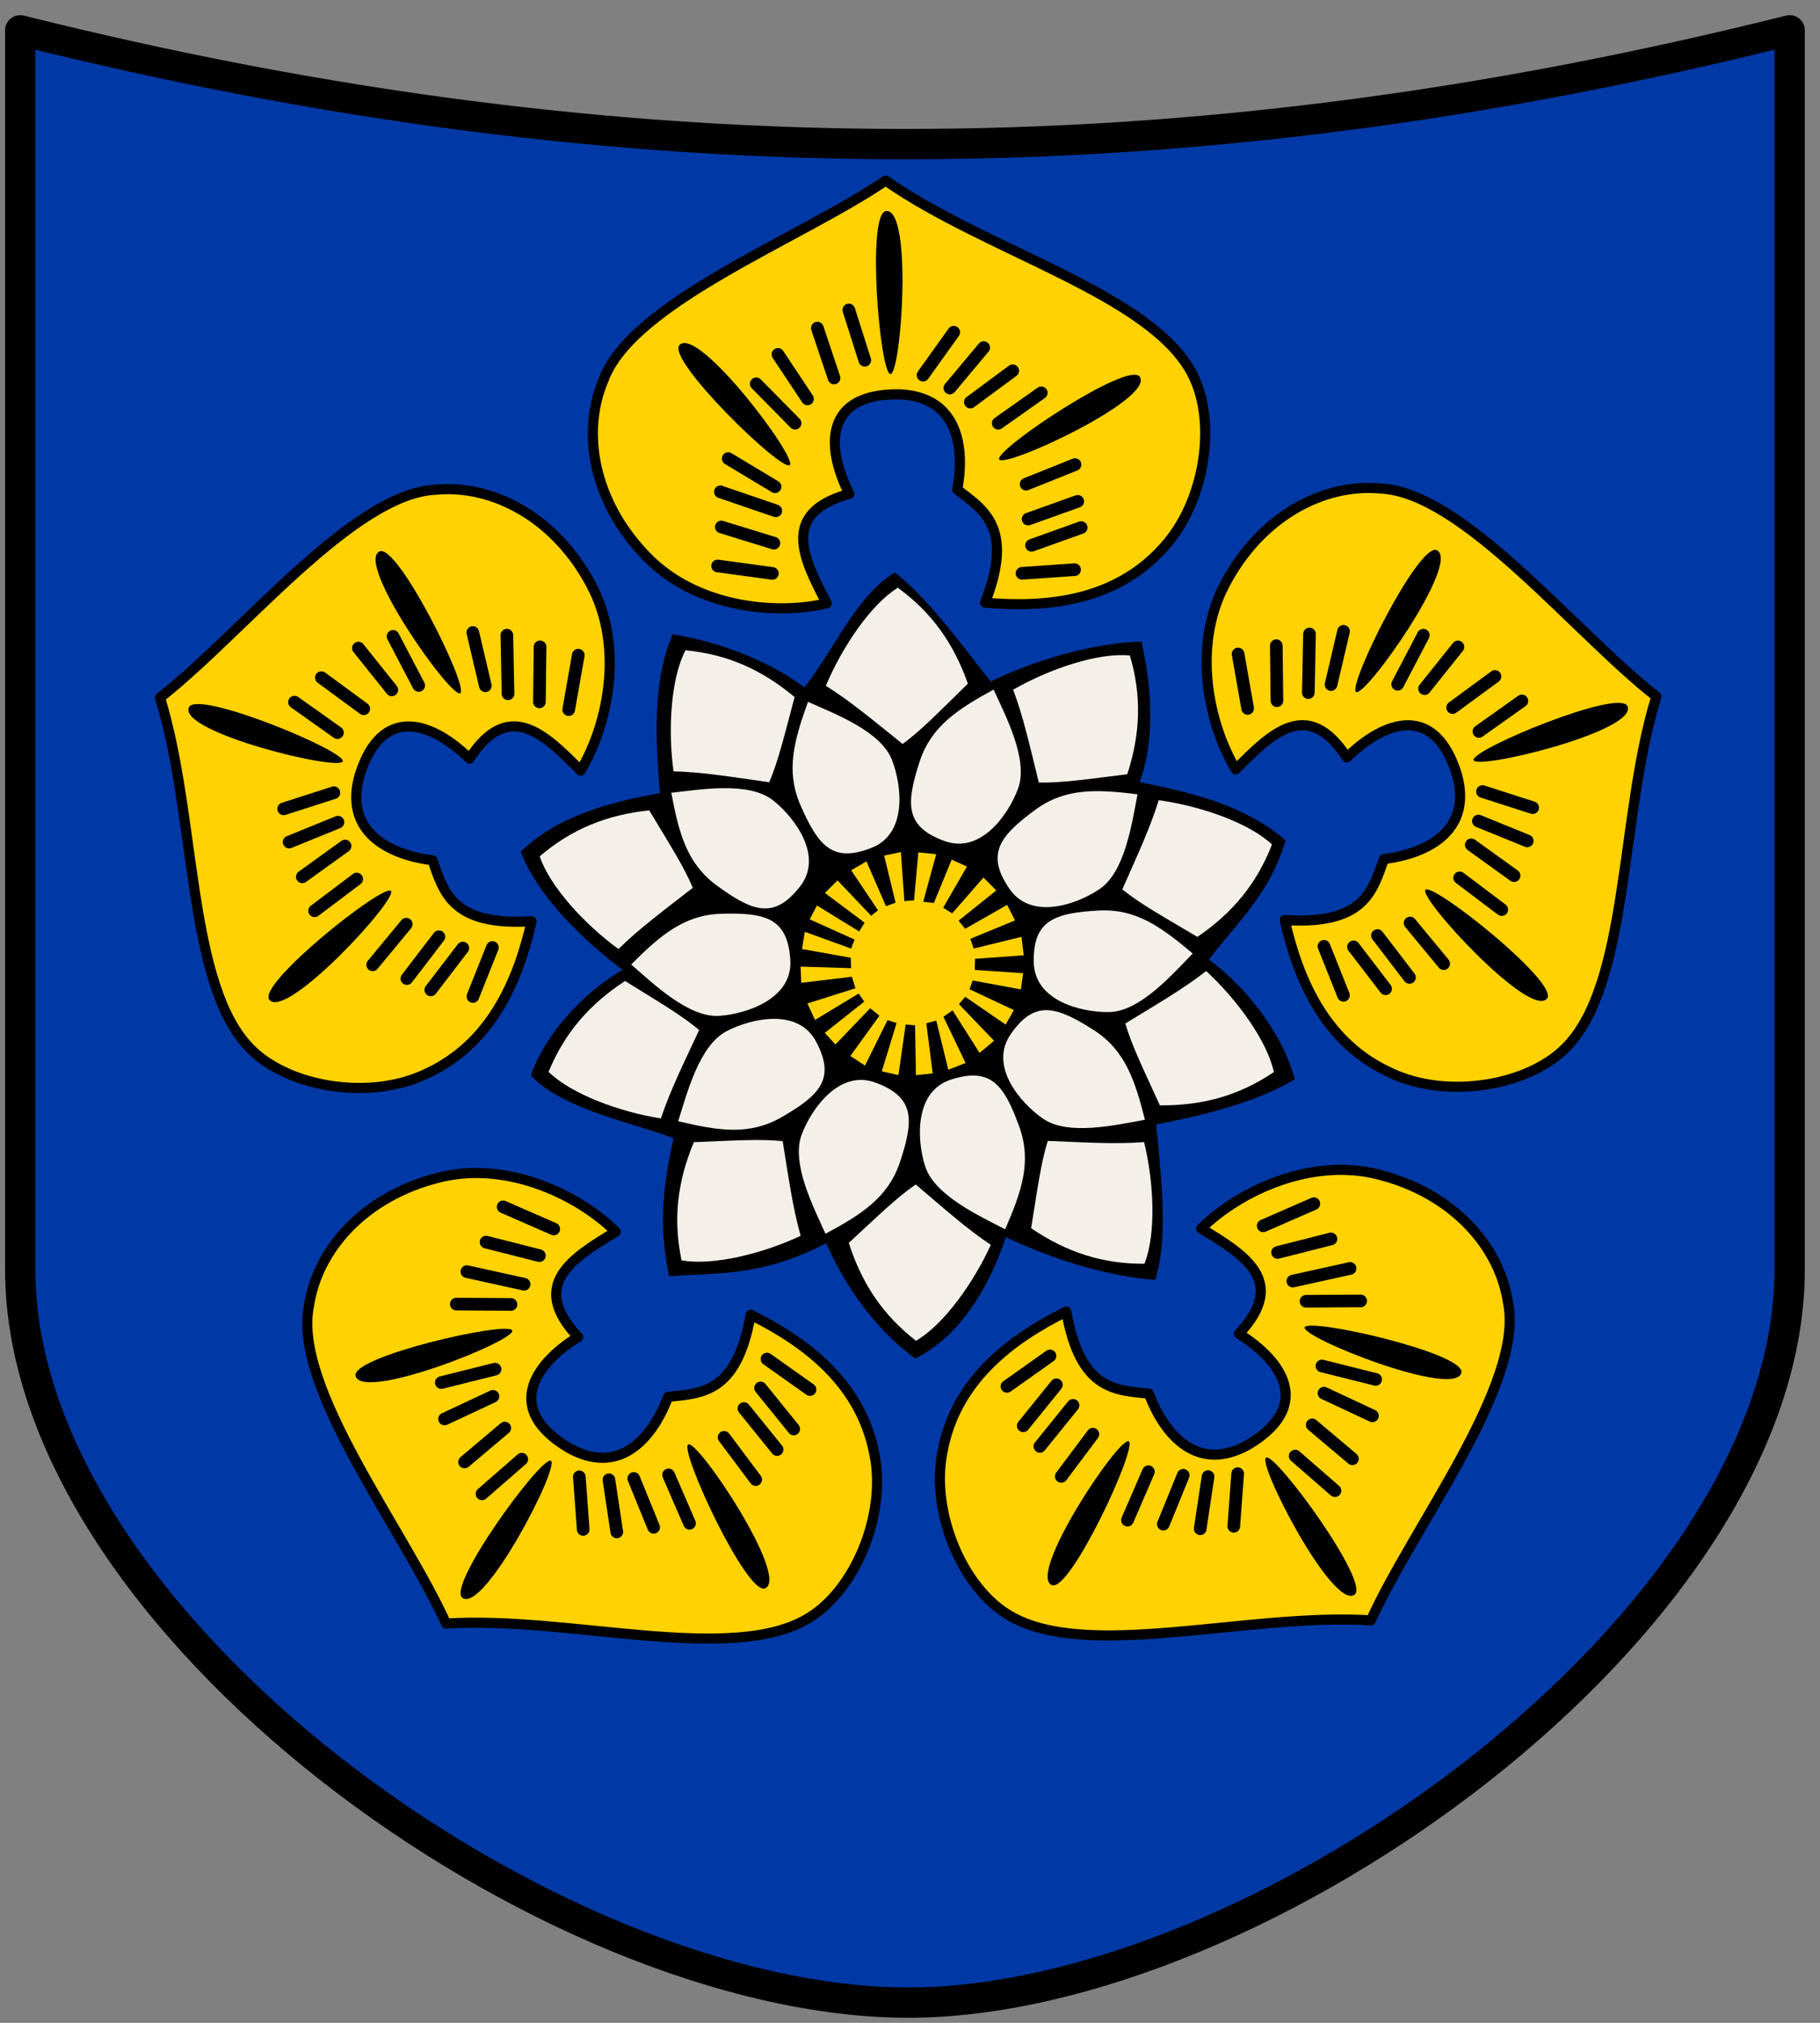 <!-- Created with Inkscape (http://www.inkscape.org/) -->
<svg xmlns:rdf="http://www.w3.org/1999/02/22-rdf-syntax-ns#" xmlns="http://www.w3.org/2000/svg" height="400" width="360" version="1.1" xmlns:cc="http://creativecommons.org/ns#" xmlns:dc="http://purl.org/dc/elements/1.1/">
 <rect width="100%" height="100%" fill="#808080" stroke="none"/>

 <g transform="translate(0,-652.362)">
  <g transform="translate(-156,336)">
   <path stroke-linejoin="round" d="m160,322.36c120,30,230,30,350,0v245c0,70-105,145-174.33,145-70.673,0-175.67-75-175.67-145z" stroke="#000" stroke-linecap="butt" stroke-miterlimit="4" stroke-dasharray="none" stroke-width="6" fill="#0039a6"/>
   <path d="m259.01,484.78c3.421,9.084,12.703,17.729,20.122,23.36-8.173,4.771-15.466,13.064-18.133,20.905,6.421,6.722,19.496,9.136,28.243,12.369-2.277,10.137-2.908,17.817-0.888,27.331,9.309-0.768,18.196,0.194,31.089-6.547,3.487,8.197,9.815,17.196,17.603,22.813,9.103-4.581,14.657-14.309,17.93-24.012,9.374,4.476,20.166,7.76,29.539,8.455,2.356-7.665,1.537-17.491,0.172-30.738,8.179-1.559,19.864-4.265,27.419-8.945-2.528-9.687-10.7-19.2-16.975-23.637,4.992-6.746,11.95-12.686,15.165-23.579-8.238-7.193-19.448-9.656-28.871-11.521,2.812-7.668,2.691-17.147,0.392-27.804-9.643,0.201-21.671,3.874-29.85,7.901-6.555-8.361-12.401-16.357-18.957-21.574-7.814,4.764-11.823,15.079-17.913,22.715-7.696-5.724-17.71-9.159-26.034-10.485-4.181,9.453-3.314,21.978-2.519,31.43-9.324,1.596-20.311,4.431-27.534,11.562z" fill="#000"/>
   <path d="m264.51,528.31c3.14-7.649,8.05-13.349,15.128-17.965,6.919,4.299,11.111,6.729,14.656,9.692-3.356,7.217-5.768,12.072-7.564,17.492-8.122-1.284-17.717-4.796-22.22-9.219z" fill="#f4f0e8"/>
   <path d="m391.92,504.91c-6.26-5.298-11.235-8.836-18.438-8.51-8.821,0.481-13.137,1.877-13.001,10.164,0.068,7.7,9.376,10.007,14.892,9.928,6.107-0.079,12.548-7.485,16.547-11.583z" fill="#f4f0e8"/>
   <path d="m330.89,485.55,3.304-0.699,0.693,9.694,1.912-0.143,0.85-9.493,3.532,0.369-2.564,9.395,2.105,0.241,3.524-8.573,3.021,1.382-4.706,8.135,1.775,1.121,6.197-7.093,2.533,2.552-7.448,5.973,1.284,1.612,8.307-4.729,1.565,3.074-8.834,3.637,0.654,1.922,9.464-2.316,0.428,3.65-9.617,0.701-0.059,2.197,9.568,0.648-0.438,3.202-9.548-1.765-0.614,1.731,8.769,4.124-1.627,2.868-7.998-5.502-1.243,1.46,6.947,7.236-2.864,2.405-5.337-8.416-1.814,1.268,4.389,9.142-3.422,1.339-2.383-9.729-1.967,0.536,1.264,9.915-3.32,0.344-0.171-9.862-1.863-0.153-1.425,10.004-3.296-0.748,2.927-9.542-1.785-0.585-4.464,8.993-2.892-1.904,5.75-7.964-1.834-1.466-6.873,7.165-2.105-2.301,7.803-6.18-1.097-1.598-8.643,5.226-1.494-3.265,9.499-3.003-0.709-2.277-10.01,1.2-0.133-3.206,9.976,0.31-0.055-2.061-9.639-1.725,0.55-3.404,9.167,3.318,0.679-1.78-8.871-4.006,1.431-2.735,8.361,5.138,1.062-1.741-7.847-5.875,2.489-2.489,6.657,7.002,1.351-1.086-5.306-7.911,3.025-1.765,3.865,8.875,1.893-0.713z" fill="#ffd200"/>
   <path d="m280.85,507.08c5.794-5.804,10.455-9.746,17.66-10.025,8.831-0.259,13.248,0.77,13.807,9.039,0.578,7.679-8.505,10.757-14.008,11.141-6.092,0.433-13.132-6.407-17.459-10.155z" fill="#f4f0e8"/>
   <path d="m381.01,473.43c-8.139-1.011-14.238-1.252-20.09,2.96-7.122,5.228-9.971,8.757-5.325,15.62,4.269,6.41,13.323,3.249,17.897,0.167,5.07-3.406,6.411-13.13,7.518-18.746z" fill="#f4f0e8"/>
   <path d="m382.47,537.79c-1.994-7.955-3.971-13.731-10.011-17.667-7.446-4.755-11.765-6.139-16.489,0.672-4.437,6.294,1.778,13.597,6.304,16.751,5.006,3.499,14.559,1.24,20.196,0.245z" fill="#f4f0e8"/>
   <path d="m354.82,559.45c3.279-7.517,5.24-13.298,2.861-20.104-2.993-8.312-5.568-12.046-13.468-9.537-7.357,2.275-6.895,11.854-5.237,17.115,1.828,5.828,10.771,9.873,15.844,12.527z" fill="#f4f0e8"/>
   <path d="m319.28,560.33c7.227-3.876,12.346-7.203,14.688-14.022,2.793-8.381,3.08-12.908-4.677-15.826-7.187-2.766-12.752,5.044-14.705,10.203-2.17,5.709,2.352,14.421,4.694,19.645z" fill="#f4f0e8"/>
   <path d="m290.15,538.07c7.975,1.911,14.01,2.83,20.294-0.705,7.659-4.402,10.884-7.592,7.031-14.93-3.528-6.845-12.878-4.713-17.767-2.158-5.418,2.821-7.833,12.334-9.558,17.793z" fill="#f4f0e8"/>
   <path d="m352.54,452.72c-7.202,3.923-12.298,7.284-14.596,14.117-2.738,8.399-2.996,12.928,4.78,15.795,7.205,2.719,12.719-5.127,14.638-10.299,2.133-5.723-2.446-14.405-4.822-19.614z" fill="#f4f0e8"/>
   <path d="m315.82,455.15c-2.79,7.712-4.378,13.607-1.567,20.246,3.519,8.103,6.328,11.664,14.051,8.655,7.196-2.741,6.122-12.271,4.13-17.415-2.198-5.699-11.382-9.162-16.614-11.486z" fill="#f4f0e8"/>
   <path d="m288.79,473.13c1.492,8.064,3.103,13.953,8.885,18.26,7.133,5.212,11.358,6.864,16.499,0.363,4.822-6.004-0.923-13.682-5.242-17.113-4.777-3.805-14.452-2.15-20.141-1.51z" fill="#f4f0e8"/>
   <path d="m262.76,485.69c6.283-5.375,13.252-8.208,21.657-9.087,4.196,6.982,6.818,11.056,8.621,15.31-6.279,4.892-10.64,8.112-14.71,12.116-6.642-4.848-13.579-12.349-15.569-18.339z" fill="#f4f0e8"/>
   <path d="m291.59,444.95c8.231,0.783,15.112,3.825,21.585,9.257-2.104,7.869-3.211,12.586-5.016,16.839-7.881-1.115-13.227-2.013-18.935-2.156-1.131-8.145-0.558-18.346,2.366-23.94z" fill="#f4f0e8"/>
   <path d="m333.59,432.58c6.683,4.868,11.053,10.992,13.854,18.965-5.82,5.699-9.177,9.193-12.897,11.932-6.213-4.976-10.355-8.472-15.193-11.505,3.178-7.584,8.87-16.069,14.236-19.392z" fill="#f4f0e8"/>
   <path d="m379.49,445.98c2.353,7.926,2.106,15.445-0.51,23.481-8.085,0.993-12.874,1.73-17.493,1.647-1.914-7.726-3.081-13.019-5.083-18.367,7.13-4.096,16.805-7.38,23.087-6.761z" fill="#f4f0e8"/>
   <path d="m407.6,483.35c-2.98,7.713-7.77,13.514-14.751,18.276-7.007-4.154-11.248-6.496-14.854-9.384,3.205-7.285,5.516-12.189,7.198-17.646,8.147,1.115,17.813,4.426,22.407,8.754z" fill="#f4f0e8"/>
   <path d="m407.97,528.36c-6.851,4.628-14.097,6.654-22.547,6.576-3.378-7.412-5.522-11.757-6.832-16.187,6.792-4.149,11.49-6.855,15.987-10.373,6.051,5.568,12.093,13.807,13.392,19.984z" fill="#f4f0e8"/>
   <path d="m382.37,566.26c-8.268,0.053-15.421-2.278-22.41-7.029,1.298-8.041,1.923-12.846,3.289-17.26,7.953,0.313,13.362,0.666,19.056,0.232,1.948,7.989,2.408,18.196,0.064,24.056z" fill="#f4f0e8"/>
   <path d="m290.81,565.58c-1.695-8.093-0.832-15.566,2.435-23.36,8.139-0.326,12.972-0.669,17.569-0.207,1.274,7.857,2.003,13.228,3.56,18.722-7.442,3.497-17.354,5.977-23.563,4.845z" fill="#f4f0e8"/>
   <path d="m337.19,581.49c-6.539-5.06-10.729-11.309-13.297-19.36,5.984-5.527,9.441-8.922,13.239-11.552,6.065,5.154,10.104,8.77,14.852,11.942-3.397,7.488-9.333,15.804-14.794,18.969z" fill="#f4f0e8"/>
   <path stroke-linejoin="round" d="m398.3,431.87c7.046-13.409,19.449-19.954,30.729-18.91,16.391,0.675,38.457,28.537,54.604,41.13-7.253,23.371-5.297,56.891-17.965,69.496-7.519,7.561-23.447,10.164-34.511,4.964-12.859-5.812-18.282-18.126-21.038-30.257,15.73,0.995,17.36-5.702,19.619-12.055,9.022-1.143,17.535-5.867,14.419-16.783-4.34-13.951-14.152-10.744-21.747-3.309-7.737-11.89-14.862-4.832-21.983,2.364-5.604-9.416-8.512-24.662-2.127-36.639z" stroke="#000" stroke-linecap="round" stroke-miterlimit="4" stroke-dasharray="none" stroke-width="2" fill="#ffd200"/>
   <path fill="#000" d="m440.21,425.17c4.818,2.318-14.264,29.296-15.993,28.013-1.633-1.377,12.473-29.707,15.993-28.013z"/>
   <path fill="#000" d="m477.92,456.01c2.114,4.911-29.989,12.742-30.452,10.639-0.328-2.111,28.908-14.227,30.452-10.639z"/>
   <path fill="#000" d="m462.02,513.8c-3.276,4.226-25.661-20.081-24.044-21.504,1.689-1.309,26.437,18.416,24.044,21.504z"/>
   <path stroke-linejoin="round" d="m449.24,472.88,9.928,3.191" stroke="#000" stroke-linecap="round" stroke-miterlimit="4" stroke-dasharray="none" stroke-width="2.5" fill="none"/>
   <path stroke-linejoin="round" d="m448.43,478.71,9.658,3.933" stroke="#000" stroke-linecap="round" stroke-miterlimit="4" stroke-dasharray="none" stroke-width="2.5" fill="none"/>
   <path stroke-linejoin="round" d="m447.02,483.42,8.463,6.094" stroke="#000" stroke-linecap="round" stroke-miterlimit="4" stroke-dasharray="none" stroke-width="2.5" fill="none"/>
   <path stroke-linejoin="round" d="m444.72,489.95,8.327,6.278" stroke="#000" stroke-linecap="round" stroke-miterlimit="4" stroke-dasharray="none" stroke-width="2.5" fill="none"/>
   <path stroke-linejoin="round" d="m434.92,498.88,6.646,8.036" stroke="#000" stroke-linecap="round" stroke-miterlimit="4" stroke-dasharray="none" stroke-width="2.5" fill="none"/>
   <path stroke-linejoin="round" d="m428.46,501.36,6.341,8.279" stroke="#000" stroke-linecap="round" stroke-miterlimit="4" stroke-dasharray="none" stroke-width="2.5" fill="none"/>
   <path stroke-linejoin="round" d="m423.73,503.6,6.341,8.279" stroke="#000" stroke-linecap="round" stroke-miterlimit="4" stroke-dasharray="none" stroke-width="2.5" fill="none"/>
   <path stroke-linejoin="round" d="m417.88,503.49,3.861,9.687" stroke="#000" stroke-linecap="round" stroke-miterlimit="4" stroke-dasharray="none" stroke-width="2.5" fill="none"/>
   <path stroke-linejoin="round" d="m448.53,461,8.503-6.037" stroke="#000" stroke-linecap="round" stroke-miterlimit="4" stroke-dasharray="none" stroke-width="2.5" fill="none"/>
   <path stroke-linejoin="round" d="m443.33,456.28,8.385-6.155" stroke="#000" stroke-linecap="round" stroke-miterlimit="4" stroke-dasharray="none" stroke-width="2.5" fill="none"/>
   <path stroke-linejoin="round" d="m437.78,452.54,6.606-8.257" stroke="#000" stroke-linecap="round" stroke-miterlimit="4" stroke-dasharray="none" stroke-width="2.5" fill="none"/>
   <path stroke-linejoin="round" d="m432.46,451.67,5.076-9.7" stroke="#000" stroke-linecap="round" stroke-miterlimit="4" stroke-dasharray="none" stroke-width="2.5" fill="none"/>
   <path stroke-linejoin="round" d="m419.28,451.73,2.476-10.528" stroke="#000" stroke-linecap="round" stroke-miterlimit="4" stroke-dasharray="none" stroke-width="2.5" fill="none"/>
   <path stroke-linejoin="round" d="m414.79,453.32,0.23-11.591" stroke="#000" stroke-linecap="round" stroke-miterlimit="4" stroke-dasharray="none" stroke-width="2.5" fill="none"/>
   <path stroke-linejoin="round" d="m408.58,454.92-0.125-10.882" stroke="#000" stroke-linecap="round" stroke-miterlimit="4" stroke-dasharray="none" stroke-width="2.5" fill="none"/>
   <path stroke-linejoin="round" d="m402.79,456.45-1.897-10.764" stroke="#000" stroke-linecap="round" stroke-miterlimit="4" stroke-dasharray="none" stroke-width="2.5" fill="none"/>
   <g transform="matrix(0.235,0.972,-0.972,0.235,754.88,59.98)">
    <path stroke-linejoin="round" d="m398.3,431.87c7.046-13.409,19.449-19.954,30.729-18.91,16.391,0.675,38.457,28.537,54.604,41.13-7.253,23.371-5.297,56.891-17.965,69.496-7.519,7.561-23.447,10.164-34.511,4.964-12.859-5.812-18.282-18.126-21.038-30.257,15.73,0.995,17.36-5.702,19.619-12.055,9.022-1.143,17.535-5.867,14.419-16.783-4.34-13.951-14.152-10.744-21.747-3.309-7.737-11.89-14.862-4.832-21.983,2.364-5.604-9.416-8.512-24.662-2.127-36.639z" stroke="#000" stroke-linecap="round" stroke-miterlimit="4" stroke-dasharray="none" stroke-width="2" fill="#ffd200"/>
    <path fill="#000" d="m440.21,425.17c4.818,2.318-14.264,29.296-15.993,28.013-1.633-1.377,12.473-29.707,15.993-28.013z"/>
    <path fill="#000" d="m477.92,456.01c2.114,4.911-29.989,12.742-30.452,10.639-0.328-2.111,28.908-14.227,30.452-10.639z"/>
    <path fill="#000" d="m462.02,513.8c-3.276,4.226-25.661-20.081-24.044-21.504,1.689-1.309,26.437,18.416,24.044,21.504z"/>
    <path stroke-linejoin="round" d="m449.24,472.88,9.928,3.191" stroke="#000" stroke-linecap="round" stroke-miterlimit="4" stroke-dasharray="none" stroke-width="2.5" fill="none"/>
    <path stroke-linejoin="round" d="m448.43,478.71,9.658,3.933" stroke="#000" stroke-linecap="round" stroke-miterlimit="4" stroke-dasharray="none" stroke-width="2.5" fill="none"/>
    <path stroke-linejoin="round" d="m447.02,483.42,8.463,6.094" stroke="#000" stroke-linecap="round" stroke-miterlimit="4" stroke-dasharray="none" stroke-width="2.5" fill="none"/>
    <path stroke-linejoin="round" d="m444.72,489.95,8.327,6.278" stroke="#000" stroke-linecap="round" stroke-miterlimit="4" stroke-dasharray="none" stroke-width="2.5" fill="none"/>
    <path stroke-linejoin="round" d="m434.92,498.88,6.646,8.036" stroke="#000" stroke-linecap="round" stroke-miterlimit="4" stroke-dasharray="none" stroke-width="2.5" fill="none"/>
    <path stroke-linejoin="round" d="m428.46,501.36,6.341,8.279" stroke="#000" stroke-linecap="round" stroke-miterlimit="4" stroke-dasharray="none" stroke-width="2.5" fill="none"/>
    <path stroke-linejoin="round" d="m423.73,503.6,6.341,8.279" stroke="#000" stroke-linecap="round" stroke-miterlimit="4" stroke-dasharray="none" stroke-width="2.5" fill="none"/>
    <path stroke-linejoin="round" d="m417.88,503.49,3.861,9.687" stroke="#000" stroke-linecap="round" stroke-miterlimit="4" stroke-dasharray="none" stroke-width="2.5" fill="none"/>
    <path stroke-linejoin="round" d="m448.53,461,8.503-6.037" stroke="#000" stroke-linecap="round" stroke-miterlimit="4" stroke-dasharray="none" stroke-width="2.5" fill="none"/>
    <path stroke-linejoin="round" d="m443.33,456.28,8.385-6.155" stroke="#000" stroke-linecap="round" stroke-miterlimit="4" stroke-dasharray="none" stroke-width="2.5" fill="none"/>
    <path stroke-linejoin="round" d="m437.78,452.54,6.606-8.257" stroke="#000" stroke-linecap="round" stroke-miterlimit="4" stroke-dasharray="none" stroke-width="2.5" fill="none"/>
    <path stroke-linejoin="round" d="m432.46,451.67,5.076-9.7" stroke="#000" stroke-linecap="round" stroke-miterlimit="4" stroke-dasharray="none" stroke-width="2.5" fill="none"/>
    <path stroke-linejoin="round" d="m419.28,451.73,2.476-10.528" stroke="#000" stroke-linecap="round" stroke-miterlimit="4" stroke-dasharray="none" stroke-width="2.5" fill="none"/>
    <path stroke-linejoin="round" d="m414.79,453.32,0.23-11.591" stroke="#000" stroke-linecap="round" stroke-miterlimit="4" stroke-dasharray="none" stroke-width="2.5" fill="none"/>
    <path stroke-linejoin="round" d="m408.58,454.92-0.125-10.882" stroke="#000" stroke-linecap="round" stroke-miterlimit="4" stroke-dasharray="none" stroke-width="2.5" fill="none"/>
    <path stroke-linejoin="round" d="m402.79,456.45-1.897-10.764" stroke="#000" stroke-linecap="round" stroke-miterlimit="4" stroke-dasharray="none" stroke-width="2.5" fill="none"/>
   </g>
   <g transform="matrix(-0.235,0.972,0.972,0.235,-83.478,60.607)">
    <path stroke-linejoin="round" d="m398.3,431.87c7.046-13.409,19.449-19.954,30.729-18.91,16.391,0.675,38.457,28.537,54.604,41.13-7.253,23.371-5.297,56.891-17.965,69.496-7.519,7.561-23.447,10.164-34.511,4.964-12.859-5.812-18.282-18.126-21.038-30.257,15.73,0.995,17.36-5.702,19.619-12.055,9.022-1.143,17.535-5.867,14.419-16.783-4.34-13.951-14.152-10.744-21.747-3.309-7.737-11.89-14.862-4.832-21.983,2.364-5.604-9.416-8.512-24.662-2.127-36.639z" stroke="#000" stroke-linecap="round" stroke-miterlimit="4" stroke-dasharray="none" stroke-width="2" fill="#ffd200"/>
    <path fill="#000" d="m440.21,425.17c4.818,2.318-14.264,29.296-15.993,28.013-1.633-1.377,12.473-29.707,15.993-28.013z"/>
    <path fill="#000" d="m477.92,456.01c2.114,4.911-29.989,12.742-30.452,10.639-0.328-2.111,28.908-14.227,30.452-10.639z"/>
    <path fill="#000" d="m462.02,513.8c-3.276,4.226-25.661-20.081-24.044-21.504,1.689-1.309,26.437,18.416,24.044,21.504z"/>
    <path stroke-linejoin="round" d="m449.24,472.88,9.928,3.191" stroke="#000" stroke-linecap="round" stroke-miterlimit="4" stroke-dasharray="none" stroke-width="2.5" fill="none"/>
    <path stroke-linejoin="round" d="m448.43,478.71,9.658,3.933" stroke="#000" stroke-linecap="round" stroke-miterlimit="4" stroke-dasharray="none" stroke-width="2.5" fill="none"/>
    <path stroke-linejoin="round" d="m447.02,483.42,8.463,6.094" stroke="#000" stroke-linecap="round" stroke-miterlimit="4" stroke-dasharray="none" stroke-width="2.5" fill="none"/>
    <path stroke-linejoin="round" d="m444.72,489.95,8.327,6.278" stroke="#000" stroke-linecap="round" stroke-miterlimit="4" stroke-dasharray="none" stroke-width="2.5" fill="none"/>
    <path stroke-linejoin="round" d="m434.92,498.88,6.646,8.036" stroke="#000" stroke-linecap="round" stroke-miterlimit="4" stroke-dasharray="none" stroke-width="2.5" fill="none"/>
    <path stroke-linejoin="round" d="m428.46,501.36,6.341,8.279" stroke="#000" stroke-linecap="round" stroke-miterlimit="4" stroke-dasharray="none" stroke-width="2.5" fill="none"/>
    <path stroke-linejoin="round" d="m423.73,503.6,6.341,8.279" stroke="#000" stroke-linecap="round" stroke-miterlimit="4" stroke-dasharray="none" stroke-width="2.5" fill="none"/>
    <path stroke-linejoin="round" d="m417.88,503.49,3.861,9.687" stroke="#000" stroke-linecap="round" stroke-miterlimit="4" stroke-dasharray="none" stroke-width="2.5" fill="none"/>
    <path stroke-linejoin="round" d="m448.53,461,8.503-6.037" stroke="#000" stroke-linecap="round" stroke-miterlimit="4" stroke-dasharray="none" stroke-width="2.5" fill="none"/>
    <path stroke-linejoin="round" d="m443.33,456.28,8.385-6.155" stroke="#000" stroke-linecap="round" stroke-miterlimit="4" stroke-dasharray="none" stroke-width="2.5" fill="none"/>
    <path stroke-linejoin="round" d="m437.78,452.54,6.606-8.257" stroke="#000" stroke-linecap="round" stroke-miterlimit="4" stroke-dasharray="none" stroke-width="2.5" fill="none"/>
    <path stroke-linejoin="round" d="m432.46,451.67,5.076-9.7" stroke="#000" stroke-linecap="round" stroke-miterlimit="4" stroke-dasharray="none" stroke-width="2.5" fill="none"/>
    <path stroke-linejoin="round" d="m419.28,451.73,2.476-10.528" stroke="#000" stroke-linecap="round" stroke-miterlimit="4" stroke-dasharray="none" stroke-width="2.5" fill="none"/>
    <path stroke-linejoin="round" d="m414.79,453.32,0.23-11.591" stroke="#000" stroke-linecap="round" stroke-miterlimit="4" stroke-dasharray="none" stroke-width="2.5" fill="none"/>
    <path stroke-linejoin="round" d="m408.58,454.92-0.125-10.882" stroke="#000" stroke-linecap="round" stroke-miterlimit="4" stroke-dasharray="none" stroke-width="2.5" fill="none"/>
    <path stroke-linejoin="round" d="m402.79,456.45-1.897-10.764" stroke="#000" stroke-linecap="round" stroke-miterlimit="4" stroke-dasharray="none" stroke-width="2.5" fill="none"/>
   </g>
   <g transform="matrix(-1,0,0,1,671.279,0.233)">
    <path stroke-linejoin="round" d="m398.3,431.87c7.046-13.409,19.449-19.954,30.729-18.91,16.391,0.675,38.457,28.537,54.604,41.13-7.253,23.371-5.297,56.891-17.965,69.496-7.519,7.561-23.447,10.164-34.511,4.964-12.859-5.812-18.282-18.126-21.038-30.257,15.73,0.995,17.36-5.702,19.619-12.055,9.022-1.143,17.535-5.867,14.419-16.783-4.34-13.951-14.152-10.744-21.747-3.309-7.737-11.89-14.862-4.832-21.983,2.364-5.604-9.416-8.512-24.662-2.127-36.639z" stroke="#000" stroke-linecap="round" stroke-miterlimit="4" stroke-dasharray="none" stroke-width="2" fill="#ffd200"/>
    <path fill="#000" d="m440.21,425.17c4.818,2.318-14.264,29.296-15.993,28.013-1.633-1.377,12.473-29.707,15.993-28.013z"/>
    <path fill="#000" d="m477.92,456.01c2.114,4.911-29.989,12.742-30.452,10.639-0.328-2.111,28.908-14.227,30.452-10.639z"/>
    <path fill="#000" d="m462.02,513.8c-3.276,4.226-25.661-20.081-24.044-21.504,1.689-1.309,26.437,18.416,24.044,21.504z"/>
    <path stroke-linejoin="round" d="m449.24,472.88,9.928,3.191" stroke="#000" stroke-linecap="round" stroke-miterlimit="4" stroke-dasharray="none" stroke-width="2.5" fill="none"/>
    <path stroke-linejoin="round" d="m448.43,478.71,9.658,3.933" stroke="#000" stroke-linecap="round" stroke-miterlimit="4" stroke-dasharray="none" stroke-width="2.5" fill="none"/>
    <path stroke-linejoin="round" d="m447.02,483.42,8.463,6.094" stroke="#000" stroke-linecap="round" stroke-miterlimit="4" stroke-dasharray="none" stroke-width="2.5" fill="none"/>
    <path stroke-linejoin="round" d="m444.72,489.95,8.327,6.278" stroke="#000" stroke-linecap="round" stroke-miterlimit="4" stroke-dasharray="none" stroke-width="2.5" fill="none"/>
    <path stroke-linejoin="round" d="m434.92,498.88,6.646,8.036" stroke="#000" stroke-linecap="round" stroke-miterlimit="4" stroke-dasharray="none" stroke-width="2.5" fill="none"/>
    <path stroke-linejoin="round" d="m428.46,501.36,6.341,8.279" stroke="#000" stroke-linecap="round" stroke-miterlimit="4" stroke-dasharray="none" stroke-width="2.5" fill="none"/>
    <path stroke-linejoin="round" d="m423.73,503.6,6.341,8.279" stroke="#000" stroke-linecap="round" stroke-miterlimit="4" stroke-dasharray="none" stroke-width="2.5" fill="none"/>
    <path stroke-linejoin="round" d="m417.88,503.49,3.861,9.687" stroke="#000" stroke-linecap="round" stroke-miterlimit="4" stroke-dasharray="none" stroke-width="2.5" fill="none"/>
    <path stroke-linejoin="round" d="m448.53,461,8.503-6.037" stroke="#000" stroke-linecap="round" stroke-miterlimit="4" stroke-dasharray="none" stroke-width="2.5" fill="none"/>
    <path stroke-linejoin="round" d="m443.33,456.28,8.385-6.155" stroke="#000" stroke-linecap="round" stroke-miterlimit="4" stroke-dasharray="none" stroke-width="2.5" fill="none"/>
    <path stroke-linejoin="round" d="m437.78,452.54,6.606-8.257" stroke="#000" stroke-linecap="round" stroke-miterlimit="4" stroke-dasharray="none" stroke-width="2.5" fill="none"/>
    <path stroke-linejoin="round" d="m432.46,451.67,5.076-9.7" stroke="#000" stroke-linecap="round" stroke-miterlimit="4" stroke-dasharray="none" stroke-width="2.5" fill="none"/>
    <path stroke-linejoin="round" d="m419.28,451.73,2.476-10.528" stroke="#000" stroke-linecap="round" stroke-miterlimit="4" stroke-dasharray="none" stroke-width="2.5" fill="none"/>
    <path stroke-linejoin="round" d="m414.79,453.32,0.23-11.591" stroke="#000" stroke-linecap="round" stroke-miterlimit="4" stroke-dasharray="none" stroke-width="2.5" fill="none"/>
    <path stroke-linejoin="round" d="m408.58,454.92-0.125-10.882" stroke="#000" stroke-linecap="round" stroke-miterlimit="4" stroke-dasharray="none" stroke-width="2.5" fill="none"/>
    <path stroke-linejoin="round" d="m402.79,456.45-1.897-10.764" stroke="#000" stroke-linecap="round" stroke-miterlimit="4" stroke-dasharray="none" stroke-width="2.5" fill="none"/>
   </g>
   <g transform="matrix(0.305,-0.952,0.952,0.305,-248.618,673.989)">
    <path stroke-linejoin="round" d="m398.3,431.87c7.046-13.409,19.449-19.954,30.729-18.91,16.391,0.675,38.457,28.537,54.604,41.13-7.253,23.371-5.297,56.891-17.965,69.496-7.519,7.561-23.447,10.164-34.511,4.964-12.859-5.812-18.282-18.126-21.038-30.257,15.73,0.995,17.36-5.702,19.619-12.055,9.022-1.143,17.535-5.867,14.419-16.783-4.34-13.951-14.152-10.744-21.747-3.309-7.737-11.89-14.862-4.832-21.983,2.364-5.604-9.416-8.512-24.662-2.127-36.639z" stroke="#000" stroke-linecap="round" stroke-miterlimit="4" stroke-dasharray="none" stroke-width="2" fill="#ffd200"/>
    <path fill="#000" d="m440.21,425.17c4.818,2.318-14.264,29.296-15.993,28.013-1.633-1.377,12.473-29.707,15.993-28.013z"/>
    <path fill="#000" d="m477.92,456.01c2.114,4.911-29.989,12.742-30.452,10.639-0.328-2.111,28.908-14.227,30.452-10.639z"/>
    <path fill="#000" d="m462.02,513.8c-3.276,4.226-25.661-20.081-24.044-21.504,1.689-1.309,26.437,18.416,24.044,21.504z"/>
    <path stroke-linejoin="round" d="m449.24,472.88,9.928,3.191" stroke="#000" stroke-linecap="round" stroke-miterlimit="4" stroke-dasharray="none" stroke-width="2.5" fill="none"/>
    <path stroke-linejoin="round" d="m448.43,478.71,9.658,3.933" stroke="#000" stroke-linecap="round" stroke-miterlimit="4" stroke-dasharray="none" stroke-width="2.5" fill="none"/>
    <path stroke-linejoin="round" d="m447.02,483.42,8.463,6.094" stroke="#000" stroke-linecap="round" stroke-miterlimit="4" stroke-dasharray="none" stroke-width="2.5" fill="none"/>
    <path stroke-linejoin="round" d="m444.72,489.95,8.327,6.278" stroke="#000" stroke-linecap="round" stroke-miterlimit="4" stroke-dasharray="none" stroke-width="2.5" fill="none"/>
    <path stroke-linejoin="round" d="m434.92,498.88,6.646,8.036" stroke="#000" stroke-linecap="round" stroke-miterlimit="4" stroke-dasharray="none" stroke-width="2.5" fill="none"/>
    <path stroke-linejoin="round" d="m428.46,501.36,6.341,8.279" stroke="#000" stroke-linecap="round" stroke-miterlimit="4" stroke-dasharray="none" stroke-width="2.5" fill="none"/>
    <path stroke-linejoin="round" d="m423.73,503.6,6.341,8.279" stroke="#000" stroke-linecap="round" stroke-miterlimit="4" stroke-dasharray="none" stroke-width="2.5" fill="none"/>
    <path stroke-linejoin="round" d="m417.88,503.49,3.861,9.687" stroke="#000" stroke-linecap="round" stroke-miterlimit="4" stroke-dasharray="none" stroke-width="2.5" fill="none"/>
    <path stroke-linejoin="round" d="m448.53,461,8.503-6.037" stroke="#000" stroke-linecap="round" stroke-miterlimit="4" stroke-dasharray="none" stroke-width="2.5" fill="none"/>
    <path stroke-linejoin="round" d="m443.33,456.28,8.385-6.155" stroke="#000" stroke-linecap="round" stroke-miterlimit="4" stroke-dasharray="none" stroke-width="2.5" fill="none"/>
    <path stroke-linejoin="round" d="m437.78,452.54,6.606-8.257" stroke="#000" stroke-linecap="round" stroke-miterlimit="4" stroke-dasharray="none" stroke-width="2.5" fill="none"/>
    <path stroke-linejoin="round" d="m432.46,451.67,5.076-9.7" stroke="#000" stroke-linecap="round" stroke-miterlimit="4" stroke-dasharray="none" stroke-width="2.5" fill="none"/>
    <path stroke-linejoin="round" d="m419.28,451.73,2.476-10.528" stroke="#000" stroke-linecap="round" stroke-miterlimit="4" stroke-dasharray="none" stroke-width="2.5" fill="none"/>
    <path stroke-linejoin="round" d="m414.79,453.32,0.23-11.591" stroke="#000" stroke-linecap="round" stroke-miterlimit="4" stroke-dasharray="none" stroke-width="2.5" fill="none"/>
    <path stroke-linejoin="round" d="m408.58,454.92-0.125-10.882" stroke="#000" stroke-linecap="round" stroke-miterlimit="4" stroke-dasharray="none" stroke-width="2.5" fill="none"/>
    <path stroke-linejoin="round" d="m402.79,456.45-1.897-10.764" stroke="#000" stroke-linecap="round" stroke-miterlimit="4" stroke-dasharray="none" stroke-width="2.5" fill="none"/>
   </g>
  </g>
 </g>
</svg>
